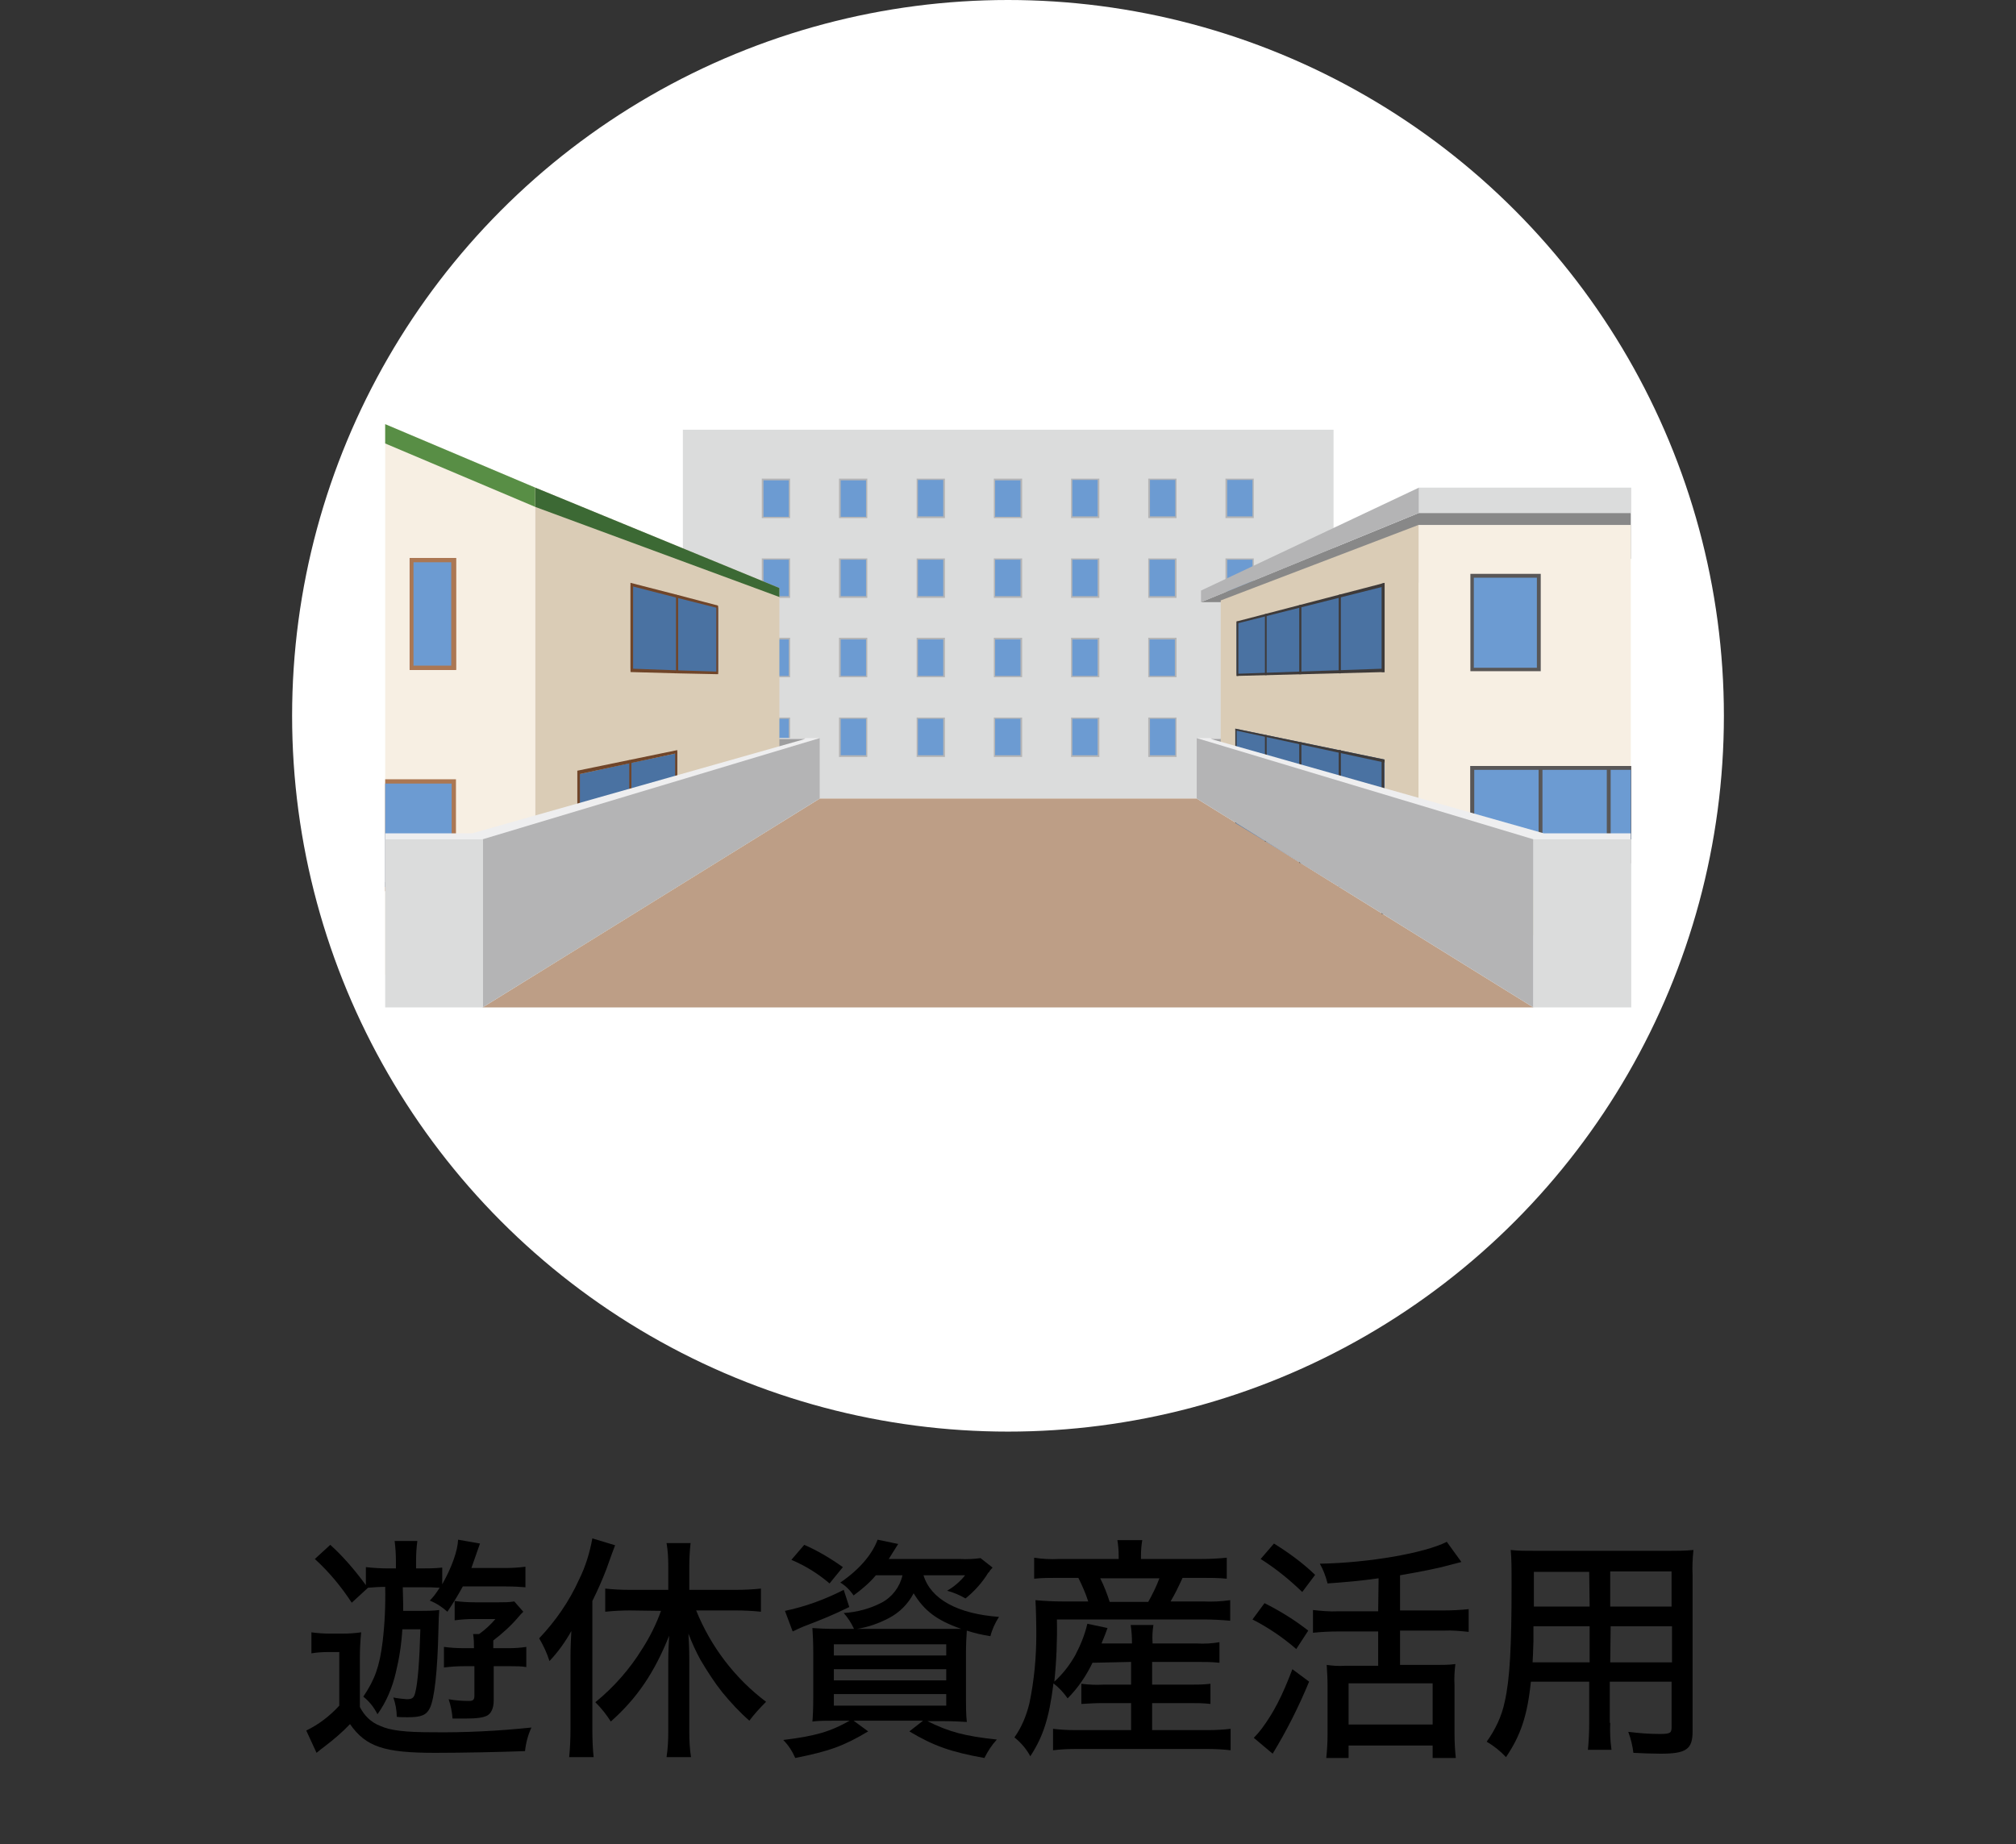 <?xml version="1.0" encoding="utf-8"?>
<!-- Generator: Adobe Illustrator 25.4.1, SVG Export Plug-In . SVG Version: 6.00 Build 0)  -->
<svg version="1.1" id="レイヤー_1" xmlns="http://www.w3.org/2000/svg" xmlns:xlink="http://www.w3.org/1999/xlink" x="0px"
	 y="0px" viewBox="0 0 470 430" style="enable-background:new 0 0 470 430;" xml:space="preserve">
<rect x="0" y="0" width="470" height="430" fill="#333333" stroke="none"/>
<style type="text/css">
	.st0{fill:#FFFFFF;}
	.st1{fill:#DBDCDC;}
	.st2{fill:#B4B4B5;}
	.st3{fill:#6C9BD2;}
	.st4{fill:#BD9E86;}
	.st5{fill:#AB7753;}
	.st6{fill:#F7EFE3;}
	.st7{fill:#588E45;}
	.st8{fill:#9E9E9F;}
	.st9{fill:#DACCB6;}
	.st10{fill:#4A72A2;}
	.st11{fill:#704529;}
	.st12{fill:#3C6934;}
	.st13{fill:#EEEEEF;}
	.st14{fill:#888888;}
	.st15{fill:#595757;}
	.st16{fill:#3E3A39;}
</style>
<circle class="st0" cx="235" cy="166.9" r="166.9"/>
<path d="M72.6,380.6c1.4,0.2,2.9,0.3,4.3,0.3H80c1.4,0,2.8-0.1,4.2-0.3c-0.2,2-0.3,4-0.3,5.9V398c1,2,2.6,3.6,4.7,4.4
	c2.4,1.1,5.8,1.5,12.2,1.5c7.7,0.1,15.4-0.3,23.1-1.1c-0.8,1.7-1.3,3.6-1.5,5.5c-5.4,0.2-14.3,0.4-21,0.4c-11.8,0-16.1-1.4-19.8-6.7
	c-1.8,1.9-3.8,3.6-5.9,5.2c-0.7,0.5-0.9,0.7-1.9,1.5l-2.4-5.2c2.9-1.4,5.5-3.4,7.7-5.8v-12.5h-2.7c-1.3,0-2.6,0.1-3.8,0.3
	L72.6,380.6z M93.8,379.9c-0.2,3.4-0.7,6.7-1.5,10c-0.8,3.5-2.2,6.9-4.3,9.8c-0.8-1.6-1.9-3-3.3-4.1c2.7-4,3.8-7.1,4.5-12.8
	c0.5-4.2,0.7-8.5,0.6-12.8c-1.3,0-2.7,0.1-4,0.2l-3.8,3.5c-2.4-3.7-5.3-7.2-8.6-10.2l3.6-3.3c3.1,2.8,5.8,6,8.3,9.4v-4.2
	c1.8,0.2,3.6,0.3,5.3,0.3h1.7v-1.8c0-1.5-0.1-3.1-0.3-4.6h5.3c-0.2,1.5-0.3,3-0.3,4.6v1.8h1.1c1.7,0,3.3,0,5-0.2v3.9
	c2.2-3.9,3.6-7.8,3.7-10.4l5.1,0.9c-1.4,4-1.4,4-2,5.7h8c1.5,0,3.1-0.1,4.6-0.3v4.8c-1.2-0.1-2.6-0.2-4.6-0.2h-10
	c-1.1,2-2.3,4-3.6,5.9c-1.2-1.1-2.6-2-4.1-2.6c0.9-0.9,1.6-1.9,2.3-3c-1.8-0.1-2.3-0.1-3.5-0.1h-5.1C94,374,94,374,94,375.6h3.8
	c1.5,0,3.1,0,4.6-0.2c-0.1,1.3-0.1,1.4-0.2,5c-0.2,9.1-0.9,15.7-2,17.9c-0.8,1.6-2,2.1-5.1,2.1c-1.2,0-1.8,0-2.6-0.1
	c0-1.5-0.3-3.1-0.8-4.5c1,0.2,2,0.3,3.1,0.4c1.3,0,1.7-0.3,2-1.5c0.6-2.3,1-7.3,1.2-14.8H93.8z M110.5,384.4c0-1.1,0-2.2-0.2-3.4
	h1.4c1.4-1,2.7-2.2,3.8-3.5h-5c-1.5,0-3,0.1-4.5,0.3v-4.5c1.6,0.2,3.1,0.3,4.7,0.3h5.7c1.2,0,2.3,0,3.5-0.2l2.1,2.4
	c-0.5,0.5-0.8,0.8-1.2,1.3c-1.7,2-3.7,3.8-5.8,5.4v1.8h3.7c1.3,0,2.7-0.1,4-0.3v4.7c-1.2-0.2-2.4-0.2-3.6-0.2h-4v8
	c0,1.8-0.6,3-1.5,3.5s-2.5,0.7-4.9,0.7c-1.2,0-1.8,0-3.2,0c-0.1-1.5-0.4-3-0.9-4.5c1.6,0.3,3.2,0.4,4.8,0.4c0.9,0,1.2-0.3,1.2-1.2
	v-6.9h-2.4c-1.6,0-3.1,0.1-4.7,0.3V384c1.5,0.2,3.1,0.3,4.7,0.3h2.3V384.4z"/>
<path d="M133,386.7c0-2.7,0.1-4.2,0.2-6.4c-1.4,2.5-3.1,4.9-5.1,7c-0.6-1.9-1.4-3.6-2.4-5.3c3.8-4,7-8.6,9.3-13.7
	c1.5-3,2.5-6.3,3.1-9.6l5.3,1.6c-0.9,2.4-0.9,2.4-2,5.5c-1,2.6-2.1,5.1-3.3,7.5v30c0,2.4,0.1,4.6,0.3,6.4h-5.7
	c0.2-2.2,0.3-4.3,0.3-6.5V386.7z M146.9,375.5c-1.9,0-3.9,0.1-5.8,0.3v-5.4c1.9,0.2,3.8,0.3,5.8,0.3h8.9v-5.6c0-1.8-0.1-3.6-0.4-5.3
	h5.6c-0.2,1.8-0.3,3.6-0.3,5.3v5.6h10.8c2,0,4-0.1,5.9-0.3v5.4c-1.9-0.2-3.9-0.3-5.8-0.3h-9.3c3.4,8.4,9,15.8,16.3,21.3
	c-1.4,1.4-2.7,2.8-3.9,4.4c-2.3-2-4.4-4.3-6.3-6.6c-1.9-2.4-3.5-4.9-5.1-7.6c-1.1-2-2-4-2.8-6.1c0.1,1.8,0.2,3.5,0.2,5.9v17
	c0,2,0.1,4,0.4,5.9h-5.7c0.3-2,0.4-4,0.4-5.9v-16.5c0-1.9,0.1-4.1,0.2-5.9c-3.4,8.5-7.4,14.5-13.6,20c-1-1.6-2.2-3.1-3.6-4.5
	c4.3-3.5,8-7.7,10.9-12.4c1.8-2.8,3.3-5.8,4.4-8.9L146.9,375.5z"/>
<path d="M204.2,367.3c-1.5,1.8-3.3,3.3-5.2,4.7c-0.8-1.2-1.9-2.3-3.1-3c4.4-3,7.4-6.5,8.7-10l4.8,1c-0.8,1.3-1.6,2.5-2.2,3.5h16.6
	c1.6,0.1,3.2,0,4.8-0.2l2.8,2.2c-0.2,0.2-0.4,0.5-0.6,0.7c-0.1,0.2-0.2,0.4-0.4,0.5c-1.4,2.3-3.2,4.3-5.3,6
	c-1.4-0.8-2.8-1.4-4.3-1.8c1.6-0.9,3.1-2.2,4.2-3.6h-9.7c1.7,5.6,8,9,17.6,9.7c-0.9,1.4-1.6,2.9-2,4.5c-1.9-0.3-3.7-0.7-5.5-1.3
	c-0.1,1.3-0.2,3.2-0.2,5.6v10c0,1.9,0,3.8,0.2,5.7c-1.3-0.1-3.6-0.2-6-0.2h-3.2c5,2.5,8.7,3.5,16.2,4.3c-1.2,1.3-2.1,2.7-2.9,4.3
	c-7.8-1.4-11.8-2.8-17.5-6.2l3.2-2.5H199l3.4,2.5c-5.7,3.4-9,4.6-17,6.2c-0.7-1.6-1.6-3-2.8-4.2c7.4-0.9,10.9-1.9,15.5-4.5h-2.7
	c-2.5,0-4.6,0-6,0.2c0.1-1,0.2-3,0.2-5.5v-10.5c0-2.5-0.1-4.3-0.2-5.8c1.2,0.1,3.1,0.2,5.7,0.2h4c-0.6-1.3-1.4-2.6-2.4-3.7
	c3.1-0.2,6.1-1,8.8-2.4c2.5-1.3,4.3-3.7,4.9-6.4L204.2,367.3z M198,374.7c-4.1,2-5.9,2.7-10.8,4.6c-0.9,0.4-1.4,0.6-2.4,1.1
	l-1.8-4.8c4.8-1,9.4-2.7,13.7-4.9L198,374.7z M193.4,369.2c-2.7-2.3-5.6-4.1-8.9-5.5l3-3.5c3.2,1.4,6.2,3.2,9,5.2L193.4,369.2z
	 M194.4,386h26.2v-2.6h-26.2V386z M194.4,391.8h26.2v-2.6h-26.2V391.8z M194.4,397.7h26.2V395h-26.2V397.7z M219.9,379.8
	c2.5,0,2.7,0,4.2,0c-5.7-2-8.6-4.2-11.1-8.3c-1.3,2.5-3.3,4.5-5.8,5.8c-2.3,1.2-4.8,2.1-7.4,2.5H219.9z"/>
<path d="M254.7,387.7c-1.5,3.1-3.4,5.9-5.8,8.3c-0.9-1.3-2-2.5-3.3-3.5c-1,8.1-2.4,12.4-5.4,17c-0.9-1.7-2.2-3.2-3.7-4.4
	c1.7-2.4,2.8-5.1,3.5-8c1.1-5.3,1.6-10.6,1.6-16c0-3-0.1-6.4-0.2-8c2.1,0.2,4.2,0.3,6.3,0.3h6c-0.6-1.9-1.4-3.7-2.3-5.5h-4.8
	c-1.8,0-3.7,0-5.5,0.2v-4.9c1.9,0.3,3.8,0.4,5.8,0.3h13.9v-0.8c0-1.2-0.1-2.4-0.3-3.6h5.8c-0.2,1.2-0.3,2.4-0.3,3.6v0.8h14
	c2,0,4-0.1,6-0.3v4.9c-1.9-0.2-3.9-0.2-5.8-0.2h-4.5c-1.3,2.8-1.7,3.6-2.8,5.5h7.6c2.1,0.1,4.2,0,6.3-0.3v4.8
	c-2.1-0.2-4.2-0.3-6.3-0.3h-34.1c0.1,4.8-0.1,9.7-0.6,14.5c2-1.8,3.6-3.9,4.9-6.2c1.2-2.3,2.2-4.7,2.8-7.3l4.7,1
	c-0.5,1.4-0.5,1.4-1.4,3.6h7.1v-0.3c0-1.3-0.1-2.7-0.3-4h5.3c-0.2,1.3-0.3,2.7-0.2,4v0.3H279c1.8,0.1,3.6,0,5.3-0.3v4.8
	c-1.8-0.2-3.6-0.2-5.4-0.2h-10.3v5.3h8.6c1.7,0,3.3,0,5-0.2v4.7c-1.7-0.2-3.3-0.2-5-0.2h-8.6v6.3h13.1c1.7,0,3.5-0.1,5.2-0.3v5
	c-1.7-0.2-3.5-0.3-5.3-0.3h-30.9c-1.9,0-3.5,0.1-5.2,0.3v-5c1.7,0.2,3.4,0.3,5.1,0.3h13.1v-6.3h-6.5c-1.7,0-3.4,0.1-5.1,0.2v-4.7
	c1.7,0.2,3.4,0.3,5.1,0.2h6.5v-5.3L254.7,387.7z M267.7,373.5c1-1.8,1.9-3.6,2.6-5.5h-13.8c0.9,1.8,1.6,3.6,2.2,5.5H267.7z"/>
<path d="M294.8,373.8c3.6,1.8,7,3.9,10.2,6.4l-2.8,4.3c-3.1-2.7-6.5-5-10.2-6.9L294.8,373.8z M305.2,392.1
	c-2.4,5.8-5.2,11.4-8.5,16.8l-4.4-3.7c0.7-0.7,1.3-1.4,1.9-2.2c2.8-3.8,4.7-7.5,7.1-13.8L305.2,392.1z M297,359.9
	c3.4,2.1,6.7,4.5,9.6,7.3l-3,4c-3-2.9-6.2-5.5-9.7-7.7L297,359.9z M321.4,368c-4.2,0.6-7.6,0.9-11.9,1.2c-0.4-1.6-1-3.2-1.8-4.6
	c11.5-0.2,24.5-2.5,29.6-5.1l3.4,4.7l-2.3,0.6c-2.8,0.8-6.8,1.6-12,2.5v8.2h10.1c2,0,3.9-0.1,5.9-0.3v5.3c-1.9-0.2-3.9-0.4-5.8-0.3
	h-10.2v8h8.6c1.4,0,2.9,0,4.3-0.2c-0.2,1.6-0.3,3.3-0.2,5v11.3c0,1.9,0.1,3.7,0.3,5.6H334V407h-19.6v2.9h-5.2
	c0.2-1.9,0.3-3.7,0.3-5.6V393c0-1.6-0.1-3.2-0.2-4.8c1.4,0.2,2.8,0.3,4.2,0.2h7.8v-8H312c-2,0-3.9,0.1-5.9,0.3v-5.3
	c1.9,0.2,3.9,0.4,5.8,0.3h9.4L321.4,368z M314.5,402.1H334v-9.6h-19.6v9.6H314.5z"/>
<path d="M375.4,401.7c-0.1,2.1,0,4.2,0.3,6.3h-5.5c0.2-2.1,0.3-4.2,0.3-6.3v-9.6h-13.6c-0.8,7.9-2.4,12.6-5.8,17.6
	c-1.3-1.4-2.8-2.6-4.5-3.6c2-2.8,3.5-5.9,4.2-9.3c1.2-5.2,1.6-12.9,1.6-26.9c0-4.6,0-6.2-0.2-8.5c1.8,0.2,3.2,0.2,6.2,0.2h30.3
	c2,0,4.1,0,6.1-0.2c-0.2,2-0.3,3.9-0.2,5.9v36.4c0,4.2-1.5,5.2-7.5,5.2c-1.6,0-4.5-0.1-6.3-0.2c-0.2-1.7-0.6-3.3-1.2-4.9
	c2.4,0.3,4.8,0.5,7.3,0.5c2.4,0,2.8-0.2,2.8-1.5v-10.7h-14.4v9.6H375.4z M357.5,379.2c0,1.5,0,2.8,0,3.5c-0.1,3-0.1,3-0.2,4.9h13.3
	v-8.4H357.5z M370.5,366.5h-12.9v6v2.1h13L370.5,366.5z M389.7,374.6v-8.2h-14.3v8.2H389.7z M375.4,387.6h14.4v-8.4h-14.3
	L375.4,387.6z"/>
<rect x="159.2" y="100.2" class="st1" width="151.7" height="86"/>
<rect x="213.7" y="148.7" class="st2" width="6.6" height="9.2"/>
<rect x="214" y="149.1" class="st3" width="5.9" height="8.5"/>
<rect x="213.7" y="130.2" class="st2" width="6.6" height="9.2"/>
<rect x="214" y="130.5" class="st3" width="5.9" height="8.5"/>
<rect x="213.7" y="111.6" class="st2" width="6.6" height="9.2"/>
<rect x="214" y="111.9" class="st3" width="5.9" height="8.5"/>
<rect x="213.7" y="167.3" class="st2" width="6.6" height="9.2"/>
<rect x="214" y="167.6" class="st3" width="5.9" height="8.5"/>
<rect x="195.6" y="148.7" class="st2" width="6.6" height="9.2"/>
<rect x="196" y="149.1" class="st3" width="5.9" height="8.5"/>
<rect x="195.6" y="130.2" class="st2" width="6.6" height="9.2"/>
<rect x="196" y="130.5" class="st3" width="5.9" height="8.5"/>
<rect x="195.6" y="111.6" class="st2" width="6.6" height="9.2"/>
<rect x="196" y="112" class="st3" width="5.9" height="8.5"/>
<rect x="195.6" y="167.3" class="st2" width="6.6" height="9.2"/>
<rect x="196" y="167.6" class="st3" width="5.9" height="8.5"/>
<rect x="177.6" y="148.7" class="st2" width="6.6" height="9.2"/>
<rect x="178" y="149.1" class="st3" width="5.9" height="8.5"/>
<rect x="177.6" y="130.2" class="st2" width="6.6" height="9.2"/>
<rect x="178" y="130.5" class="st3" width="5.9" height="8.5"/>
<rect x="177.6" y="111.6" class="st2" width="6.6" height="9.2"/>
<rect x="178" y="112" class="st3" width="5.9" height="8.5"/>
<rect x="177.6" y="167.3" class="st2" width="6.6" height="9.2"/>
<rect x="178" y="167.6" class="st3" width="5.9" height="8.5"/>
<rect x="249.7" y="148.7" class="st2" width="6.6" height="9.2"/>
<rect x="250" y="149.1" class="st3" width="5.9" height="8.5"/>
<rect x="249.7" y="130.2" class="st2" width="6.6" height="9.2"/>
<rect x="250" y="130.5" class="st3" width="5.9" height="8.5"/>
<rect x="249.7" y="111.6" class="st2" width="6.6" height="9.2"/>
<rect x="250" y="111.9" class="st3" width="5.9" height="8.5"/>
<rect x="249.7" y="167.3" class="st2" width="6.6" height="9.2"/>
<rect x="250" y="167.6" class="st3" width="5.9" height="8.5"/>
<rect x="267.7" y="148.7" class="st2" width="6.6" height="9.2"/>
<rect x="268" y="149.1" class="st3" width="5.9" height="8.5"/>
<rect x="267.7" y="130.2" class="st2" width="6.6" height="9.2"/>
<rect x="268" y="130.5" class="st3" width="5.9" height="8.5"/>
<rect x="267.7" y="111.6" class="st2" width="6.6" height="9.2"/>
<rect x="268.1" y="111.9" class="st3" width="5.9" height="8.5"/>
<rect x="267.7" y="167.3" class="st2" width="6.6" height="9.2"/>
<rect x="268.1" y="167.6" class="st3" width="5.9" height="8.5"/>
<rect x="285.7" y="148.7" class="st2" width="6.6" height="9.2"/>
<rect x="286.1" y="149.1" class="st3" width="5.9" height="8.5"/>
<rect x="285.7" y="130.2" class="st2" width="6.6" height="9.2"/>
<rect x="286.1" y="130.5" class="st3" width="5.9" height="8.5"/>
<rect x="285.7" y="111.6" class="st2" width="6.6" height="9.2"/>
<rect x="286.1" y="111.9" class="st3" width="5.9" height="8.5"/>
<rect x="285.7" y="167.3" class="st2" width="6.6" height="9.2"/>
<rect x="286.1" y="167.6" class="st3" width="5.9" height="8.5"/>
<polygon class="st4" points="279,186.2 191.1,186.2 112.5,234.9 357.5,234.9 "/>
<rect x="95.5" y="130.1" class="st5" width="10.8" height="26.1"/>
<rect x="96.4" y="131.1" class="st3" width="8.8" height="24.1"/>
<polygon class="st6" points="89.8,227.3 124.8,227.3 124.8,113.7 89.8,98.9 "/>
<rect x="95.5" y="130.1" class="st5" width="10.8" height="26.1"/>
<rect x="96.4" y="131.1" class="st3" width="8.8" height="24.1"/>
<rect x="89.8" y="181.7" class="st5" width="16.5" height="26.1"/>
<rect x="95.5" y="130.1" class="st5" width="10.8" height="26.1"/>
<rect x="96.4" y="131.1" class="st3" width="8.8" height="24.1"/>
<rect x="89.8" y="182.7" class="st3" width="15.5" height="24.1"/>
<rect x="95.5" y="130.1" class="st5" width="10.8" height="26.1"/>
<rect x="96.4" y="131.1" class="st3" width="8.8" height="24.1"/>
<polygon class="st7" points="89.8,103.4 124.8,118.2 124.8,113.7 89.8,98.9 "/>
<rect x="178.8" y="172.1" class="st8" width="8.9" height="3.8"/>
<polygon class="st9" points="181.7,137.1 124.8,113.7 124.8,227.3 181.7,192 "/>
<polygon class="st10" points="157.9,175.6 147,177.9 147,185.5 157.9,185.7 "/>
<polygon class="st10" points="147,177.9 134.6,180.6 134.6,194.1 147,194.4 "/>
<polygon class="st11" points="135.2,203.2 134.6,203.2 134.6,179.7 135.2,180.2 "/>
<polygon class="st11" points="147.2,197.9 146.7,197.9 146.7,177.2 147.2,177.6 "/>
<polygon class="st11" points="157.9,193.2 157.4,193.2 157.4,175 157.9,175.4 "/>
<polygon class="st12" points="181.7,137.1 124.8,113.7 124.8,118.2 181.7,139.2 "/>
<polygon class="st13" points="181.7,172.3 187.7,172.3 110.1,194.3 89.8,194.3 89.8,205.7 142.6,206.2 191.1,172.1 181.7,172.1 "/>
<polygon class="st2" points="191.1,172.1 112.5,195.7 112.5,234.9 191.1,186.2 "/>
<rect x="282.3" y="172.1" class="st8" width="8.9" height="3.8"/>
<polygon class="st14" points="380.2,119.6 330.8,119.6 280,140.4 291,140.4 380.2,130.3 "/>
<rect x="330.7" y="122.4" class="st6" width="49.5" height="95.6"/>
<rect x="342.8" y="178.6" class="st15" width="37.5" height="22.7"/>
<rect x="343.6" y="179.5" class="st3" width="36.6" height="21"/>
<rect x="342.8" y="178.6" class="st15" width="0.9" height="22.7"/>
<rect x="358.7" y="178.6" class="st15" width="0.9" height="22.7"/>
<rect x="374.6" y="178.6" class="st15" width="0.9" height="22.7"/>
<polygon class="st9" points="284.6,140 284.6,189.6 330.7,218 330.7,122.4 "/>
<polygon class="st16" points="288.3,157.6 322.8,156.7 322.8,135.9 288.3,144.9 "/>
<polygon class="st10" points="288.3,145.4 288.3,157.1 322.8,155.9 322.8,136.7 "/>
<polygon class="st10" points="288,169.9 322.8,177.1 322.8,213.1 288,191.9 "/>
<rect x="322.1" y="177.1" class="st16" width="0.6" height="36"/>
<rect x="312.1" y="174.9" class="st16" width="0.5" height="31.9"/>
<rect x="302.9" y="173.1" class="st16" width="0.5" height="28.1"/>
<rect x="294.9" y="171.4" class="st16" width="0.4" height="24.8"/>
<polygon class="st16" points="288,191.9 288.3,191.9 288.3,170.2 288,169.9 "/>
<polygon class="st13" points="380.2,194.3 359.9,194.3 282.3,172.3 284.6,172.3 284.6,172.1 279,172.1 327.4,206.2 380.2,205.7 "/>
<polygon class="st2" points="279,172.1 279,186.2 357.5,234.9 357.5,195.7 "/>
<rect x="89.8" y="195.7" class="st1" width="22.8" height="39.2"/>
<rect x="357.5" y="195.7" class="st1" width="22.8" height="39.2"/>
<polygon class="st11" points="147,156.7 157.9,157 157.9,138.7 147,135.9 "/>
<polygon class="st11" points="157.9,157 167.4,157.2 167.4,141.2 157.9,138.7 "/>
<polygon class="st10" points="157.9,156.3 167.4,156.6 167.4,141.8 157.9,139.4 "/>
<rect x="330.8" y="113.7" class="st1" width="49.5" height="5.9"/>
<polygon class="st2" points="280,140.4 330.8,119.6 330.8,113.7 280,137.7 "/>
<rect x="342.8" y="133.8" class="st15" width="16.4" height="22.7"/>
<rect x="343.6" y="134.7" class="st3" width="14.7" height="21"/>
<rect x="231.7" y="148.7" class="st2" width="6.6" height="9.2"/>
<rect x="232" y="149.1" class="st3" width="5.9" height="8.5"/>
<rect x="231.7" y="130.2" class="st2" width="6.6" height="9.2"/>
<rect x="232" y="130.5" class="st3" width="5.9" height="8.5"/>
<rect x="231.7" y="111.6" class="st2" width="6.6" height="9.2"/>
<rect x="232" y="112" class="st3" width="5.9" height="8.5"/>
<rect x="231.7" y="167.3" class="st2" width="6.6" height="9.2"/>
<rect x="232" y="167.6" class="st3" width="5.9" height="8.5"/>
<polygon class="st10" points="147,155.9 157.9,156.3 157.9,139.4 147,136.6 "/>
<polygon class="st11" points="147.6,156.5 147,156.5 147,135.9 147.6,136.3 "/>
<polygon class="st11" points="158.1,156.8 157.6,156.8 157.6,138.6 158.1,139 "/>
<polygon class="st11" points="167.4,157.1 167,157.1 167,141.1 167.4,141.5 "/>
<polygon class="st11" points="134.6,180.6 157.9,175.6 157.9,174.9 134.6,179.7 "/>
<polygon class="st16" points="322.8,177.8 322.8,177.1 288,169.9 288,170.3 "/>
<polygon class="st16" points="322.1,156.7 322.8,156.7 322.8,135.9 322.1,136.1 "/>
<polygon class="st16" points="295.3,143.1 294.9,143.2 294.9,157.4 295.3,157.4 "/>
<polygon class="st16" points="288.7,144.9 288.3,144.9 288.3,157.6 288.7,157.6 "/>
<polygon class="st16" points="303.4,141 302.9,141.1 302.9,157.2 303.4,157.2 "/>
<polygon class="st16" points="312.6,138.6 312.1,138.7 312.1,157 312.6,157 "/>
</svg>
